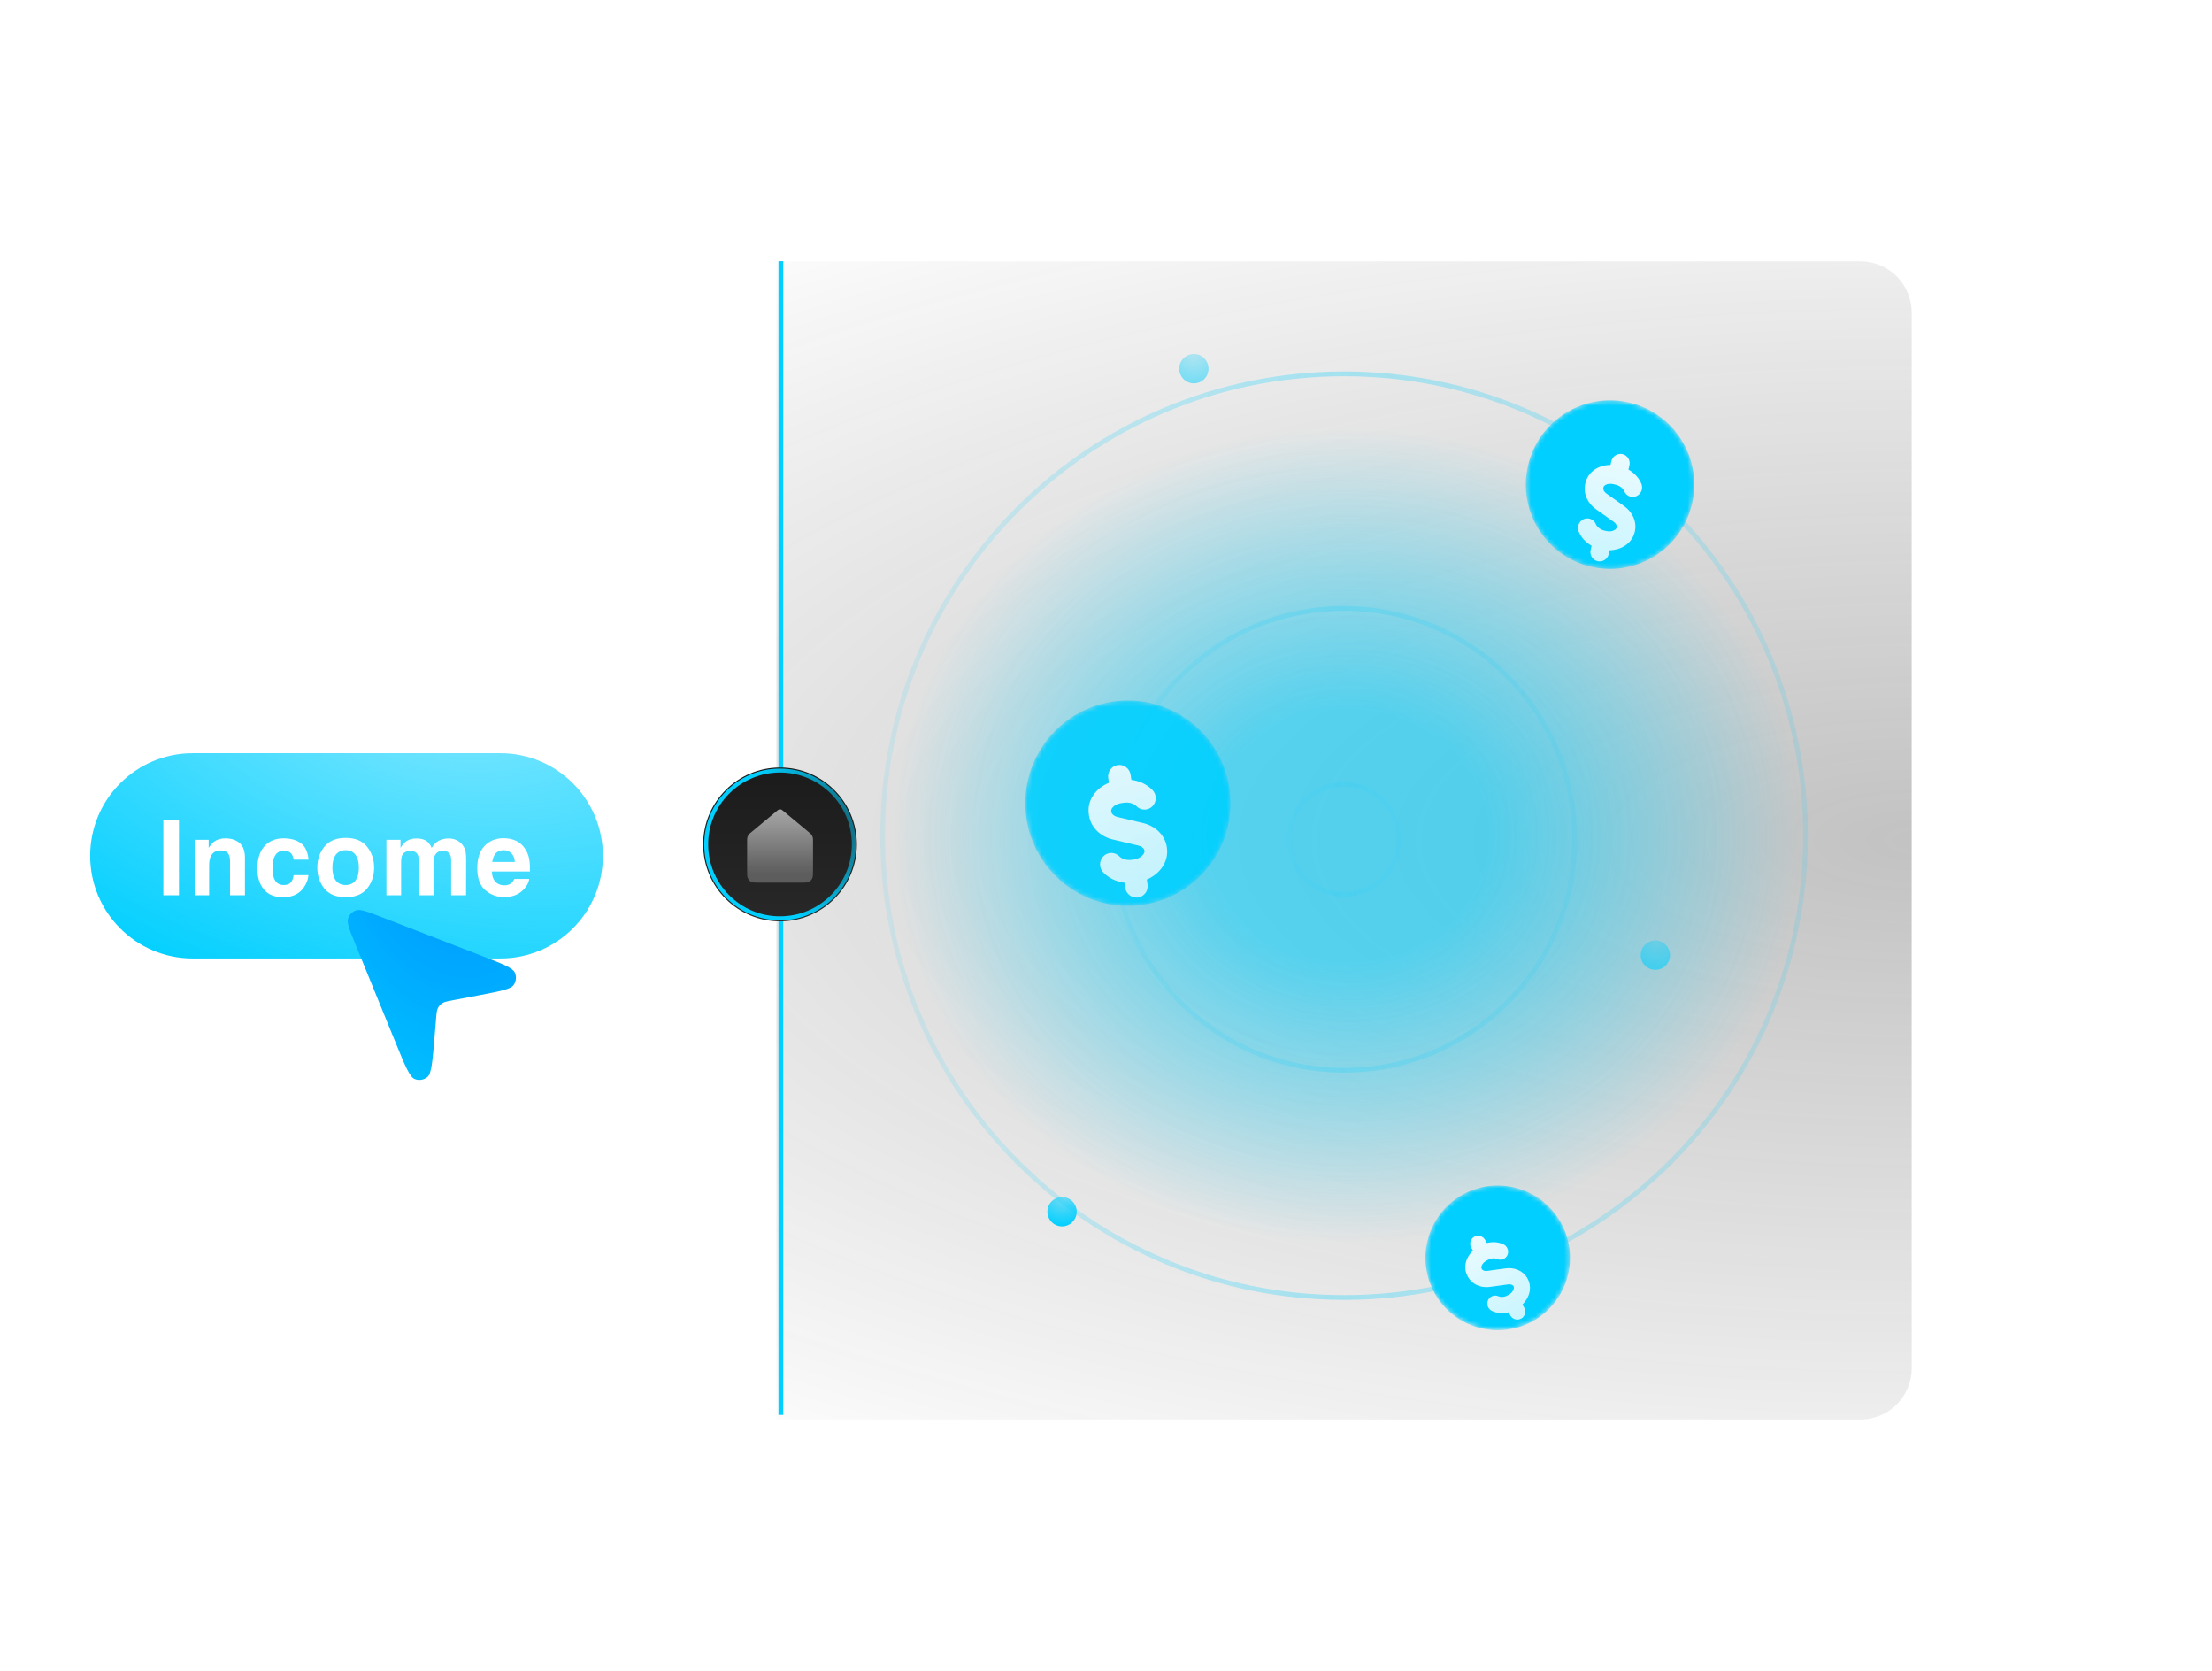 <svg width="466" height="352" viewBox="0 0 466 352" fill="none" xmlns="http://www.w3.org/2000/svg">
<g filter="url(#filter0_ddi_530_964)">
<path d="M105.411 151H40.603C28.672 151 19 160.677 19 172.614C19 184.551 28.672 194.228 40.603 194.228H105.411C117.341 194.228 127.013 184.551 127.013 172.614C127.013 160.677 117.341 151 105.411 151Z" fill="url(#paint0_radial_530_964)"/>
<g filter="url(#filter1_d_530_964)">
<path d="M34.418 164.166H37.705V180H34.418V164.166ZM46.502 170.558C45.464 170.558 44.752 170.998 44.365 171.879C44.164 172.344 44.064 172.939 44.064 173.662V180H41.013V168.312H43.967V170.021C44.361 169.419 44.734 168.986 45.084 168.721C45.715 168.248 46.513 168.012 47.48 168.012C48.69 168.012 49.678 168.33 50.445 168.968C51.218 169.598 51.605 170.647 51.605 172.115V180H48.468V172.878C48.468 172.262 48.386 171.789 48.221 171.46C47.92 170.858 47.347 170.558 46.502 170.558ZM65.011 172.491H61.874C61.817 172.054 61.67 171.66 61.434 171.31C61.09 170.837 60.556 170.601 59.833 170.601C58.802 170.601 58.096 171.113 57.717 172.137C57.516 172.681 57.416 173.404 57.416 174.307C57.416 175.166 57.516 175.857 57.717 176.38C58.082 177.354 58.77 177.841 59.779 177.841C60.495 177.841 61.004 177.647 61.305 177.261C61.605 176.874 61.788 176.373 61.853 175.757H64.979C64.907 176.688 64.57 177.569 63.969 178.399C63.009 179.739 61.588 180.408 59.704 180.408C57.821 180.408 56.435 179.85 55.547 178.732C54.659 177.615 54.215 176.165 54.215 174.382C54.215 172.369 54.706 170.805 55.687 169.688C56.668 168.57 58.021 168.012 59.747 168.012C61.215 168.012 62.415 168.341 63.346 169C64.284 169.659 64.839 170.823 65.011 172.491ZM77.332 169.773C78.32 171.012 78.814 172.477 78.814 174.167C78.814 175.886 78.32 177.357 77.332 178.582C76.343 179.799 74.843 180.408 72.831 180.408C70.818 180.408 69.318 179.799 68.33 178.582C67.341 177.357 66.847 175.886 66.847 174.167C66.847 172.477 67.341 171.012 68.33 169.773C69.318 168.535 70.818 167.915 72.831 167.915C74.843 167.915 76.343 168.535 77.332 169.773ZM72.82 170.504C71.925 170.504 71.234 170.823 70.747 171.46C70.267 172.09 70.027 172.993 70.027 174.167C70.027 175.341 70.267 176.247 70.747 176.885C71.234 177.522 71.925 177.841 72.82 177.841C73.715 177.841 74.403 177.522 74.882 176.885C75.362 176.247 75.602 175.341 75.602 174.167C75.602 172.993 75.362 172.09 74.882 171.46C74.403 170.823 73.715 170.504 72.82 170.504ZM88.03 171.514C87.773 170.948 87.268 170.665 86.516 170.665C85.642 170.665 85.055 170.948 84.754 171.514C84.589 171.836 84.507 172.316 84.507 172.953V180H81.403V168.312H84.378V170.021C84.758 169.412 85.116 168.979 85.452 168.721C86.047 168.262 86.817 168.033 87.762 168.033C88.657 168.033 89.38 168.23 89.932 168.624C90.376 168.989 90.712 169.458 90.942 170.031C91.343 169.344 91.84 168.839 92.435 168.517C93.065 168.194 93.767 168.033 94.54 168.033C95.056 168.033 95.564 168.133 96.066 168.334C96.567 168.535 97.022 168.885 97.43 169.387C97.759 169.795 97.981 170.296 98.096 170.891C98.168 171.285 98.203 171.861 98.203 172.62L98.182 180H95.045V172.545C95.045 172.101 94.974 171.736 94.83 171.449C94.558 170.905 94.057 170.633 93.326 170.633C92.481 170.633 91.898 170.984 91.575 171.686C91.411 172.058 91.328 172.506 91.328 173.028V180H88.245V173.028C88.245 172.334 88.174 171.829 88.03 171.514ZM111.491 176.562C111.412 177.257 111.051 177.963 110.406 178.679C109.403 179.817 108 180.387 106.195 180.387C104.705 180.387 103.391 179.907 102.253 178.947C101.114 177.988 100.545 176.426 100.545 174.264C100.545 172.237 101.057 170.683 102.081 169.602C103.112 168.52 104.448 167.979 106.088 167.979C107.062 167.979 107.939 168.162 108.719 168.527C109.5 168.893 110.145 169.469 110.653 170.257C111.111 170.951 111.409 171.757 111.545 172.674C111.623 173.211 111.656 173.984 111.641 174.994H103.628C103.671 176.169 104.039 176.992 104.734 177.465C105.157 177.758 105.665 177.905 106.26 177.905C106.89 177.905 107.402 177.726 107.796 177.368C108.01 177.175 108.2 176.906 108.365 176.562H111.491ZM108.462 172.975C108.412 172.165 108.164 171.553 107.72 171.138C107.284 170.715 106.739 170.504 106.088 170.504C105.379 170.504 104.827 170.726 104.433 171.17C104.047 171.614 103.803 172.215 103.703 172.975H108.462Z" fill="white"/>
</g>
</g>
<g filter="url(#filter2_i_530_964)">
<path opacity="0.3" d="M391.934 54.035C394.798 54.035 397.546 55.174 399.571 57.2C401.597 59.227 402.735 61.976 402.735 64.842V287.158C402.735 290.024 401.597 292.773 399.571 294.8C397.546 296.826 394.798 297.965 391.934 297.965H163.563V54.035H391.934Z" fill="url(#paint1_radial_530_964)"/>
</g>
<g opacity="0.6" filter="url(#filter3_f_530_964)">
<path d="M165.106 176C165.106 239.096 218.301 290.246 283.921 290.246C349.54 290.246 402.735 239.096 402.735 176C402.735 112.904 349.54 61.754 283.921 61.754C218.301 61.754 165.106 112.904 165.106 176Z" fill="url(#paint2_radial_530_964)"/>
</g>
<path opacity="0.3" d="M283.149 273.263C336.838 273.263 380.361 229.717 380.361 176C380.361 122.283 336.838 78.737 283.149 78.737C229.46 78.737 185.937 122.283 185.937 176C185.937 229.717 229.46 273.263 283.149 273.263Z" stroke="url(#paint3_linear_530_964)"/>
<path opacity="0.2" d="M283.149 225.403C309.993 225.403 331.755 203.63 331.755 176.772C331.755 149.913 309.993 128.14 283.149 128.14C256.305 128.14 234.543 149.913 234.543 176.772C234.543 203.63 256.305 225.403 283.149 225.403Z" stroke="url(#paint4_linear_530_964)"/>
<path opacity="0.1" d="M283.149 188.351C289.541 188.351 294.722 183.167 294.722 176.772C294.722 170.377 289.541 165.193 283.149 165.193C276.758 165.193 271.576 170.377 271.576 176.772C271.576 183.167 276.758 188.351 283.149 188.351Z" stroke="url(#paint5_linear_530_964)"/>
<g filter="url(#filter4_ii_530_964)">
<mask id="mask0_530_964" style="mask-type:luminance" maskUnits="userSpaceOnUse" x="321" y="82" width="36" height="36">
<path d="M356.464 104.103C358.693 94.555 352.764 85.006 343.221 82.776C333.677 80.545 324.133 86.477 321.904 96.026C319.675 105.574 325.604 115.123 335.147 117.353C344.69 119.584 354.234 113.652 356.464 104.103Z" fill="white"/>
</mask>
<g mask="url(#mask0_530_964)">
<path d="M356.464 104.103C358.693 94.555 352.764 85.006 343.221 82.776C333.677 80.545 324.133 86.477 321.904 96.026C319.675 105.574 325.604 115.123 335.147 117.353C344.69 119.584 354.234 113.652 356.464 104.103Z" fill="url(#paint6_radial_530_964)"/>
<g filter="url(#filter5_d_530_964)">
<path fill-rule="evenodd" clip-rule="evenodd" d="M341.817 88.789C342.325 88.913 342.763 89.234 343.035 89.681C343.307 90.129 343.391 90.665 343.268 91.174L343.064 92.046C344.289 92.732 345.27 93.771 345.789 95.04C345.987 95.527 345.987 96.073 345.789 96.56C345.591 97.047 345.211 97.438 344.729 97.649C344.492 97.751 344.237 97.804 343.979 97.806C343.722 97.807 343.466 97.758 343.228 97.659C342.99 97.561 342.773 97.415 342.592 97.232C342.411 97.049 342.268 96.831 342.172 96.591C341.964 96.082 341.34 95.454 340.316 95.214L339.853 95.106C339.233 94.961 338.686 95.052 338.317 95.231C337.953 95.409 337.836 95.627 337.804 95.764L337.774 95.894C337.723 96.107 337.776 96.632 338.475 97.127L342.149 99.73C343.817 100.914 344.909 102.954 344.402 105.126C343.8 107.701 341.441 108.978 339.098 109.032L338.908 109.846C338.794 110.356 338.481 110.801 338.039 111.081C337.597 111.361 337.061 111.454 336.551 111.34C336.042 111.216 335.604 110.895 335.332 110.448C335.06 110.001 334.977 109.463 335.1 108.955L335.304 108.082C334.079 107.397 333.097 106.358 332.579 105.089C332.381 104.602 332.381 104.056 332.579 103.569C332.777 103.081 333.157 102.691 333.639 102.48C333.876 102.378 334.131 102.325 334.388 102.323C334.646 102.321 334.902 102.371 335.14 102.47C335.378 102.568 335.594 102.714 335.776 102.897C335.957 103.08 336.1 103.298 336.196 103.537C336.404 104.047 337.027 104.675 338.052 104.914L338.356 104.985C339.02 105.14 339.609 105.046 340.012 104.848C340.41 104.654 340.553 104.41 340.593 104.235C340.644 104.024 340.592 103.497 339.893 103.002L336.219 100.399C334.551 99.216 333.458 97.175 333.966 95.004L333.997 94.875C334.594 92.312 336.966 91.077 339.277 91.063L339.459 90.283C339.574 89.772 339.887 89.328 340.329 89.048C340.771 88.768 341.306 88.675 341.817 88.789Z" fill="url(#paint7_linear_530_964)"/>
</g>
</g>
</g>
<g filter="url(#filter6_ii_530_964)">
<mask id="mask1_530_964" style="mask-type:luminance" maskUnits="userSpaceOnUse" x="300" y="247" width="31" height="32">
<path d="M328.712 255.581C324.507 248.293 315.194 245.796 307.91 250.004C300.626 254.211 298.131 263.53 302.336 270.817C306.541 278.105 315.855 280.601 323.138 276.394C330.422 272.187 332.917 262.868 328.712 255.581Z" fill="white"/>
</mask>
<g mask="url(#mask1_530_964)">
<path d="M328.712 255.581C324.507 248.293 315.194 245.796 307.91 250.004C300.626 254.211 298.131 263.53 302.336 270.817C306.541 278.105 315.855 280.601 323.138 276.394C330.422 272.187 332.917 262.868 328.712 255.581Z" fill="url(#paint8_radial_530_964)"/>
<g filter="url(#filter7_d_530_964)">
<path fill-rule="evenodd" clip-rule="evenodd" d="M310.558 254.593C311.361 254.13 312.394 254.417 312.865 255.235L313.249 255.901C314.419 255.61 315.644 255.684 316.712 256.175C317.564 256.566 317.952 257.576 317.579 258.431C317.49 258.634 317.362 258.817 317.201 258.969C317.041 259.122 316.852 259.241 316.645 259.319C316.438 259.397 316.217 259.433 315.996 259.424C315.775 259.416 315.558 259.363 315.357 259.269C314.928 259.073 314.17 259.047 313.388 259.498L313.035 259.702C312.637 259.919 312.324 260.264 312.147 260.682C312.024 261.006 312.077 261.211 312.138 261.316L312.195 261.415C312.288 261.577 312.629 261.877 313.357 261.777L317.184 261.249C318.923 261.009 320.802 261.647 321.759 263.303C322.895 265.27 322.165 267.455 320.73 268.864L321.088 269.485C321.201 269.676 321.275 269.888 321.307 270.109C321.338 270.329 321.325 270.553 321.27 270.768C321.214 270.984 321.117 271.186 320.983 271.364C320.85 271.541 320.682 271.691 320.491 271.804C320.297 271.914 320.084 271.984 319.863 272.011C319.642 272.038 319.418 272.022 319.204 271.962C318.989 271.903 318.789 271.802 318.614 271.665C318.438 271.527 318.292 271.357 318.182 271.163L317.798 270.498C316.629 270.788 315.405 270.714 314.337 270.223C313.927 270.035 313.606 269.693 313.444 269.272C313.282 268.85 313.291 268.382 313.47 267.967C313.558 267.765 313.687 267.582 313.847 267.429C314.007 267.277 314.196 267.158 314.403 267.08C314.61 267.001 314.831 266.965 315.052 266.973C315.273 266.982 315.49 267.034 315.69 267.128C316.121 267.325 316.878 267.351 317.659 266.901L317.892 266.766C318.321 266.531 318.658 266.159 318.849 265.709C318.985 265.352 318.931 265.116 318.854 264.982C318.759 264.819 318.418 264.521 317.692 264.622L313.863 265.148C312.126 265.388 310.245 264.752 309.288 263.095L309.231 262.996C308.103 261.04 308.864 258.874 310.304 257.508L309.959 256.913C309.731 256.526 309.666 256.064 309.779 255.629C309.891 255.194 310.171 254.821 310.558 254.593Z" fill="url(#paint9_linear_530_964)"/>
</g>
</g>
</g>
<line x1="164.5" y1="55" x2="164.5" y2="298" stroke="#00CFFF"/>
<path d="M163.563 49.403V297.965" stroke="url(#paint10_linear_530_964)"/>
<g filter="url(#filter8_di_530_964)">
<path d="M164.325 157.474H164.324C155.381 157.474 148.132 164.726 148.132 173.673V173.675C148.132 182.622 155.381 189.875 164.324 189.875H164.325C173.267 189.875 180.516 182.622 180.516 173.675V173.673C180.516 164.726 173.267 157.474 164.325 157.474Z" fill="url(#paint11_linear_530_964)"/>
<path d="M179.874 173.675C179.874 165.083 172.913 158.117 164.325 158.117C155.738 158.117 148.776 165.083 148.776 173.675C148.776 182.267 155.738 189.232 164.325 189.232C172.913 189.232 179.874 182.267 179.874 173.675Z" stroke="url(#paint12_radial_530_964)" stroke-width="0.833"/>
</g>
<g opacity="0.7" filter="url(#filter9_di_530_964)">
<path d="M157.391 172.032C157.391 171.558 157.391 171.322 157.448 171.104C157.499 170.911 157.582 170.729 157.693 170.569C157.82 170.387 157.994 170.241 158.344 169.95L163.577 165.602C163.848 165.378 163.983 165.266 164.132 165.222C164.264 165.184 164.405 165.184 164.537 165.222C164.686 165.266 164.821 165.378 165.092 165.602L170.325 169.95C170.675 170.241 170.849 170.387 170.976 170.569C171.087 170.729 171.17 170.911 171.221 171.104C171.278 171.322 171.278 171.558 171.278 172.032V177.995C171.278 178.918 171.278 179.38 171.11 179.732C170.966 180.037 170.73 180.289 170.436 180.452C170.105 180.632 169.673 180.632 168.809 180.632H159.86C158.996 180.632 158.563 180.632 158.233 180.452C157.938 180.289 157.703 180.037 157.559 179.732C157.391 179.38 157.391 178.918 157.391 177.995V172.032Z" fill="url(#paint13_linear_530_964)"/>
</g>
<g opacity="0.9" filter="url(#filter10_ii_530_964)">
<mask id="mask2_530_964" style="mask-type:luminance" maskUnits="userSpaceOnUse" x="215" y="145" width="45" height="44">
<path d="M258.978 163.41C257.15 151.605 246.103 143.517 234.304 145.346C222.505 147.175 214.422 158.228 216.25 170.033C218.078 181.839 229.125 189.926 240.924 188.097C252.723 186.268 260.806 175.215 258.978 163.41Z" fill="white"/>
</mask>
<g mask="url(#mask2_530_964)">
<path d="M258.978 163.41C257.15 151.605 246.103 143.517 234.304 145.346C222.505 147.175 214.422 158.228 216.25 170.033C218.078 181.839 229.125 189.926 240.924 188.097C252.723 186.268 260.806 175.215 258.978 163.41Z" fill="url(#paint14_radial_530_964)"/>
<g filter="url(#filter11_d_530_964)">
<path fill-rule="evenodd" clip-rule="evenodd" d="M235.457 152.78C236.756 152.579 237.976 153.49 238.182 154.815L238.348 155.894C240.046 156.109 241.627 156.837 242.789 158.034C243.236 158.494 243.485 159.11 243.483 159.751C243.481 160.392 243.229 161.007 242.78 161.464C241.846 162.405 240.337 162.391 239.41 161.435C238.942 160.953 237.952 160.53 236.686 160.726L236.114 160.814C235.347 160.933 234.77 161.284 234.437 161.656C234.105 162.023 234.071 162.321 234.097 162.491L234.122 162.652C234.163 162.914 234.461 163.485 235.475 163.726L240.812 164.994C243.237 165.569 245.398 167.377 245.815 170.062C246.307 173.249 244.221 175.765 241.599 176.894L241.755 177.899C241.96 179.223 241.073 180.462 239.772 180.662C238.473 180.865 237.253 179.954 237.047 178.629L236.881 177.55C235.183 177.335 233.602 176.607 232.44 175.41C231.993 174.95 231.744 174.334 231.746 173.693C231.748 173.052 232 172.437 232.449 171.98C232.67 171.757 232.934 171.58 233.224 171.46C233.515 171.341 233.826 171.281 234.14 171.283C234.454 171.286 234.764 171.351 235.053 171.476C235.341 171.6 235.602 171.781 235.819 172.007C236.287 172.489 237.277 172.914 238.543 172.718L238.919 172.659C239.74 172.532 240.363 172.156 240.728 171.75C241.09 171.348 241.14 171.007 241.107 170.792C241.066 170.53 240.768 169.959 239.754 169.718L234.417 168.45C231.992 167.874 229.831 166.067 229.414 163.382L229.389 163.221C228.9 160.053 231.016 157.577 233.623 156.509L233.474 155.545C233.269 154.221 234.156 152.981 235.457 152.78Z" fill="url(#paint15_linear_530_964)"/>
</g>
</g>
</g>
<g opacity="0.6" filter="url(#filter12_ii_530_964)">
<path d="M348.728 202.246C350.433 202.246 351.815 200.863 351.815 199.158C351.815 197.453 350.433 196.07 348.728 196.07C347.024 196.07 345.642 197.453 345.642 199.158C345.642 200.863 347.024 202.246 348.728 202.246Z" fill="url(#paint16_radial_530_964)"/>
</g>
<g filter="url(#filter13_ii_530_964)">
<path d="M223.742 256.281C225.446 256.281 226.828 254.898 226.828 253.193C226.828 251.488 225.446 250.105 223.742 250.105C222.037 250.105 220.656 251.488 220.656 253.193C220.656 254.898 222.037 256.281 223.742 256.281Z" fill="url(#paint17_radial_530_964)"/>
</g>
<g opacity="0.5" filter="url(#filter14_ii_530_964)">
<path d="M251.517 78.737C253.221 78.737 254.603 77.355 254.603 75.649C254.603 73.944 253.221 72.561 251.517 72.561C249.812 72.561 248.43 73.944 248.43 75.649C248.43 77.355 249.812 78.737 251.517 78.737Z" fill="url(#paint18_radial_530_964)"/>
</g>
<g filter="url(#filter15_dii_530_964)">
<path d="M86.363 215.23L77.807 194.292C76.628 191.406 76.037 189.963 76.333 189.04C76.591 188.237 77.211 187.605 78.007 187.332C78.924 187.019 80.377 187.581 83.284 188.706L104.779 197.023C108.928 198.627 111.002 199.43 111.451 200.419C111.642 200.84 111.72 201.302 111.679 201.762C111.637 202.221 111.477 202.662 111.214 203.041C110.593 203.935 108.41 204.35 104.041 205.182L98.317 206.272C97.176 206.49 96.607 206.598 96.167 206.885C95.779 207.139 95.464 207.491 95.252 207.904C95.013 208.372 94.965 208.949 94.87 210.106L94.549 213.97C94.12 219.143 93.905 221.731 93.033 222.446C92.665 222.748 92.222 222.946 91.75 223.018C91.279 223.091 90.797 223.035 90.355 222.858C89.308 222.438 88.327 220.036 86.363 215.23Z" fill="url(#paint19_radial_530_964)"/>
</g>
<defs>
<filter id="filter0_ddi_530_964" x="13.74" y="149.686" width="118.533" height="55.062" filterUnits="userSpaceOnUse" color-interpolation-filters="sRGB">
<feFlood flood-opacity="0" result="BackgroundImageFix"/>
<feColorMatrix in="SourceAlpha" type="matrix" values="0 0 0 0 0 0 0 0 0 0 0 0 0 0 0 0 0 0 127 0" result="hardAlpha"/>
<feOffset dy="3.685"/>
<feComposite in2="hardAlpha" operator="out"/>
<feColorMatrix type="matrix" values="0 0 0 0 0 0 0 0 0 0.549 0 0 0 0 1 0 0 0 1 0"/>
<feBlend mode="normal" in2="BackgroundImageFix" result="effect1_dropShadow_530_964"/>
<feColorMatrix in="SourceAlpha" type="matrix" values="0 0 0 0 0 0 0 0 0 0 0 0 0 0 0 0 0 0 127 0" result="hardAlpha"/>
<feOffset dy="5.26"/>
<feGaussianBlur stdDeviation="2.63"/>
<feComposite in2="hardAlpha" operator="out"/>
<feColorMatrix type="matrix" values="0 0 0 0 0 0 0 0 0 0.812 0 0 0 0 1 0 0 0 0.07 0"/>
<feBlend mode="normal" in2="effect1_dropShadow_530_964" result="effect2_dropShadow_530_964"/>
<feBlend mode="normal" in="SourceGraphic" in2="effect2_dropShadow_530_964" result="shape"/>
<feColorMatrix in="SourceAlpha" type="matrix" values="0 0 0 0 0 0 0 0 0 0 0 0 0 0 0 0 0 0 127 0" result="hardAlpha"/>
<feOffset dy="-1.315"/>
<feGaussianBlur stdDeviation="0.657"/>
<feComposite in2="hardAlpha" operator="arithmetic" k2="-1" k3="1"/>
<feColorMatrix type="matrix" values="0 0 0 0 1 0 0 0 0 1 0 0 0 0 1 0 0 0 0.29 0"/>
<feBlend mode="normal" in2="shape" result="effect3_innerShadow_530_964"/>
</filter>
<filter id="filter1_d_530_964" x="33.496" y="164.165" width="79.089" height="18.086" filterUnits="userSpaceOnUse" color-interpolation-filters="sRGB">
<feFlood flood-opacity="0" result="BackgroundImageFix"/>
<feColorMatrix in="SourceAlpha" type="matrix" values="0 0 0 0 0 0 0 0 0 0 0 0 0 0 0 0 0 0 127 0" result="hardAlpha"/>
<feOffset dy="0.921"/>
<feGaussianBlur stdDeviation="0.461"/>
<feComposite in2="hardAlpha" operator="out"/>
<feColorMatrix type="matrix" values="0 0 0 0 0 0 0 0 0 0 0 0 0 0 0 0 0 0 0.25 0"/>
<feBlend mode="normal" in2="BackgroundImageFix" result="effect1_dropShadow_530_964"/>
<feBlend mode="normal" in="SourceGraphic" in2="effect1_dropShadow_530_964" result="shape"/>
</filter>
<filter id="filter2_i_530_964" x="163.563" y="54.035" width="239.172" height="244.93" filterUnits="userSpaceOnUse" color-interpolation-filters="sRGB">
<feFlood flood-opacity="0" result="BackgroundImageFix"/>
<feBlend mode="normal" in="SourceGraphic" in2="BackgroundImageFix" result="shape"/>
<feColorMatrix in="SourceAlpha" type="matrix" values="0 0 0 0 0 0 0 0 0 0 0 0 0 0 0 0 0 0 127 0" result="hardAlpha"/>
<feOffset dy="1"/>
<feGaussianBlur stdDeviation="0.5"/>
<feComposite in2="hardAlpha" operator="arithmetic" k2="-1" k3="1"/>
<feColorMatrix type="matrix" values="0 0 0 0 1 0 0 0 0 1 0 0 0 0 1 0 0 0 0.09 0"/>
<feBlend mode="normal" in2="shape" result="effect1_innerShadow_530_964"/>
</filter>
<filter id="filter3_f_530_964" x="125.106" y="21.754" width="317.629" height="308.491" filterUnits="userSpaceOnUse" color-interpolation-filters="sRGB">
<feFlood flood-opacity="0" result="BackgroundImageFix"/>
<feBlend mode="normal" in="SourceGraphic" in2="BackgroundImageFix" result="shape"/>
<feGaussianBlur stdDeviation="20" result="effect1_foregroundBlur_530_964"/>
</filter>
<filter id="filter4_ii_530_964" x="321.435" y="82.306" width="35.498" height="36.517" filterUnits="userSpaceOnUse" color-interpolation-filters="sRGB">
<feFlood flood-opacity="0" result="BackgroundImageFix"/>
<feBlend mode="normal" in="SourceGraphic" in2="BackgroundImageFix" result="shape"/>
<feColorMatrix in="SourceAlpha" type="matrix" values="0 0 0 0 0 0 0 0 0 0 0 0 0 0 0 0 0 0 127 0" result="hardAlpha"/>
<feOffset dy="1"/>
<feGaussianBlur stdDeviation="8"/>
<feComposite in2="hardAlpha" operator="arithmetic" k2="-1" k3="1"/>
<feColorMatrix type="matrix" values="0 0 0 0 1 0 0 0 0 1 0 0 0 0 1 0 0 0 0.12 0"/>
<feBlend mode="normal" in2="shape" result="effect1_innerShadow_530_964"/>
<feColorMatrix in="SourceAlpha" type="matrix" values="0 0 0 0 0 0 0 0 0 0 0 0 0 0 0 0 0 0 127 0" result="hardAlpha"/>
<feOffset dy="1"/>
<feGaussianBlur stdDeviation="0.5"/>
<feComposite in2="hardAlpha" operator="arithmetic" k2="-1" k3="1"/>
<feColorMatrix type="matrix" values="0 0 0 0 1 0 0 0 0 1 0 0 0 0 1 0 0 0 0.09 0"/>
<feBlend mode="normal" in2="effect1_innerShadow_530_964" result="effect2_innerShadow_530_964"/>
</filter>
<filter id="filter5_d_530_964" x="322.724" y="83.888" width="32.919" height="42.059" filterUnits="userSpaceOnUse" color-interpolation-filters="sRGB">
<feFlood flood-opacity="0" result="BackgroundImageFix"/>
<feColorMatrix in="SourceAlpha" type="matrix" values="0 0 0 0 0 0 0 0 0 0 0 0 0 0 0 0 0 0 127 0" result="hardAlpha"/>
<feOffset dy="4.853"/>
<feGaussianBlur stdDeviation="4.853"/>
<feComposite in2="hardAlpha" operator="out"/>
<feColorMatrix type="matrix" values="0 0 0 0 0 0 0 0 0 0 0 0 0 0 0 0 0 0 0.25 0"/>
<feBlend mode="normal" in2="BackgroundImageFix" result="effect1_dropShadow_530_964"/>
<feBlend mode="normal" in="SourceGraphic" in2="effect1_dropShadow_530_964" result="shape"/>
</filter>
<filter id="filter6_ii_530_964" x="300.293" y="247.96" width="30.462" height="31.336" filterUnits="userSpaceOnUse" color-interpolation-filters="sRGB">
<feFlood flood-opacity="0" result="BackgroundImageFix"/>
<feBlend mode="normal" in="SourceGraphic" in2="BackgroundImageFix" result="shape"/>
<feColorMatrix in="SourceAlpha" type="matrix" values="0 0 0 0 0 0 0 0 0 0 0 0 0 0 0 0 0 0 127 0" result="hardAlpha"/>
<feOffset dy="0.858"/>
<feGaussianBlur stdDeviation="6.865"/>
<feComposite in2="hardAlpha" operator="arithmetic" k2="-1" k3="1"/>
<feColorMatrix type="matrix" values="0 0 0 0 1 0 0 0 0 1 0 0 0 0 1 0 0 0 0.12 0"/>
<feBlend mode="normal" in2="shape" result="effect1_innerShadow_530_964"/>
<feColorMatrix in="SourceAlpha" type="matrix" values="0 0 0 0 0 0 0 0 0 0 0 0 0 0 0 0 0 0 127 0" result="hardAlpha"/>
<feOffset dy="0.858"/>
<feGaussianBlur stdDeviation="0.429"/>
<feComposite in2="hardAlpha" operator="arithmetic" k2="-1" k3="1"/>
<feColorMatrix type="matrix" values="0 0 0 0 1 0 0 0 0 1 0 0 0 0 1 0 0 0 0.09 0"/>
<feBlend mode="normal" in2="effect1_innerShadow_530_964" result="effect2_innerShadow_530_964"/>
</filter>
<filter id="filter7_d_530_964" x="300.358" y="250.207" width="30.288" height="34.312" filterUnits="userSpaceOnUse" color-interpolation-filters="sRGB">
<feFlood flood-opacity="0" result="BackgroundImageFix"/>
<feColorMatrix in="SourceAlpha" type="matrix" values="0 0 0 0 0 0 0 0 0 0 0 0 0 0 0 0 0 0 127 0" result="hardAlpha"/>
<feOffset dy="4.165"/>
<feGaussianBlur stdDeviation="4.165"/>
<feComposite in2="hardAlpha" operator="out"/>
<feColorMatrix type="matrix" values="0 0 0 0 0 0 0 0 0 0 0 0 0 0 0 0 0 0 0.25 0"/>
<feBlend mode="normal" in2="BackgroundImageFix" result="effect1_dropShadow_530_964"/>
<feBlend mode="normal" in="SourceGraphic" in2="effect1_dropShadow_530_964" result="shape"/>
</filter>
<filter id="filter8_di_530_964" x="141.466" y="154.141" width="45.716" height="45.733" filterUnits="userSpaceOnUse" color-interpolation-filters="sRGB">
<feFlood flood-opacity="0" result="BackgroundImageFix"/>
<feColorMatrix in="SourceAlpha" type="matrix" values="0 0 0 0 0 0 0 0 0 0 0 0 0 0 0 0 0 0 127 0" result="hardAlpha"/>
<feOffset dy="3.333"/>
<feGaussianBlur stdDeviation="3.333"/>
<feComposite in2="hardAlpha" operator="out"/>
<feColorMatrix type="matrix" values="0 0 0 0 0 0 0 0 0 0 0 0 0 0 0 0 0 0 0.25 0"/>
<feBlend mode="normal" in2="BackgroundImageFix" result="effect1_dropShadow_530_964"/>
<feBlend mode="normal" in="SourceGraphic" in2="effect1_dropShadow_530_964" result="shape"/>
<feColorMatrix in="SourceAlpha" type="matrix" values="0 0 0 0 0 0 0 0 0 0 0 0 0 0 0 0 0 0 127 0" result="hardAlpha"/>
<feOffset dy="0.833"/>
<feGaussianBlur stdDeviation="0.833"/>
<feComposite in2="hardAlpha" operator="arithmetic" k2="-1" k3="1"/>
<feColorMatrix type="matrix" values="0 0 0 0 0 0 0 0 0 0 0 0 0 0 0 0 0 0 0.25 0"/>
<feBlend mode="normal" in2="shape" result="effect2_innerShadow_530_964"/>
</filter>
<filter id="filter9_di_530_964" x="148.979" y="160.987" width="30.711" height="32.262" filterUnits="userSpaceOnUse" color-interpolation-filters="sRGB">
<feFlood flood-opacity="0" result="BackgroundImageFix"/>
<feColorMatrix in="SourceAlpha" type="matrix" values="0 0 0 0 0 0 0 0 0 0 0 0 0 0 0 0 0 0 127 0" result="hardAlpha"/>
<feOffset dy="4.206"/>
<feGaussianBlur stdDeviation="4.206"/>
<feComposite in2="hardAlpha" operator="out"/>
<feColorMatrix type="matrix" values="0 0 0 0 0 0 0 0 0 0 0 0 0 0 0 0 0 0 0.25 0"/>
<feBlend mode="normal" in2="BackgroundImageFix" result="effect1_dropShadow_530_964"/>
<feBlend mode="normal" in="SourceGraphic" in2="effect1_dropShadow_530_964" result="shape"/>
<feColorMatrix in="SourceAlpha" type="matrix" values="0 0 0 0 0 0 0 0 0 0 0 0 0 0 0 0 0 0 127 0" result="hardAlpha"/>
<feOffset dy="1.052"/>
<feGaussianBlur stdDeviation="1.052"/>
<feComposite in2="hardAlpha" operator="arithmetic" k2="-1" k3="1"/>
<feColorMatrix type="matrix" values="0 0 0 0 0 0 0 0 0 0 0 0 0 0 0 0 0 0 0.25 0"/>
<feBlend mode="normal" in2="shape" result="effect2_innerShadow_530_964"/>
</filter>
<filter id="filter10_ii_530_964" x="215.992" y="145.088" width="43.244" height="44.485" filterUnits="userSpaceOnUse" color-interpolation-filters="sRGB">
<feFlood flood-opacity="0" result="BackgroundImageFix"/>
<feBlend mode="normal" in="SourceGraphic" in2="BackgroundImageFix" result="shape"/>
<feColorMatrix in="SourceAlpha" type="matrix" values="0 0 0 0 0 0 0 0 0 0 0 0 0 0 0 0 0 0 127 0" result="hardAlpha"/>
<feOffset dy="1.218"/>
<feGaussianBlur stdDeviation="9.747"/>
<feComposite in2="hardAlpha" operator="arithmetic" k2="-1" k3="1"/>
<feColorMatrix type="matrix" values="0 0 0 0 1 0 0 0 0 1 0 0 0 0 1 0 0 0 0.12 0"/>
<feBlend mode="normal" in2="shape" result="effect1_innerShadow_530_964"/>
<feColorMatrix in="SourceAlpha" type="matrix" values="0 0 0 0 0 0 0 0 0 0 0 0 0 0 0 0 0 0 127 0" result="hardAlpha"/>
<feOffset dy="1.218"/>
<feGaussianBlur stdDeviation="0.609"/>
<feComposite in2="hardAlpha" operator="arithmetic" k2="-1" k3="1"/>
<feColorMatrix type="matrix" values="0 0 0 0 1 0 0 0 0 1 0 0 0 0 1 0 0 0 0.09 0"/>
<feBlend mode="normal" in2="effect1_innerShadow_530_964" result="effect2_innerShadow_530_964"/>
</filter>
<filter id="filter11_d_530_964" x="217.493" y="146.839" width="40.221" height="51.59" filterUnits="userSpaceOnUse" color-interpolation-filters="sRGB">
<feFlood flood-opacity="0" result="BackgroundImageFix"/>
<feColorMatrix in="SourceAlpha" type="matrix" values="0 0 0 0 0 0 0 0 0 0 0 0 0 0 0 0 0 0 127 0" result="hardAlpha"/>
<feOffset dy="5.913"/>
<feGaussianBlur stdDeviation="5.913"/>
<feComposite in2="hardAlpha" operator="out"/>
<feColorMatrix type="matrix" values="0 0 0 0 0 0 0 0 0 0 0 0 0 0 0 0 0 0 0.25 0"/>
<feBlend mode="normal" in2="BackgroundImageFix" result="effect1_dropShadow_530_964"/>
<feBlend mode="normal" in="SourceGraphic" in2="effect1_dropShadow_530_964" result="shape"/>
</filter>
<filter id="filter12_ii_530_964" x="345.642" y="196.07" width="6.172" height="7.175" filterUnits="userSpaceOnUse" color-interpolation-filters="sRGB">
<feFlood flood-opacity="0" result="BackgroundImageFix"/>
<feBlend mode="normal" in="SourceGraphic" in2="BackgroundImageFix" result="shape"/>
<feColorMatrix in="SourceAlpha" type="matrix" values="0 0 0 0 0 0 0 0 0 0 0 0 0 0 0 0 0 0 127 0" result="hardAlpha"/>
<feOffset dy="1"/>
<feGaussianBlur stdDeviation="8"/>
<feComposite in2="hardAlpha" operator="arithmetic" k2="-1" k3="1"/>
<feColorMatrix type="matrix" values="0 0 0 0 1 0 0 0 0 1 0 0 0 0 1 0 0 0 0.12 0"/>
<feBlend mode="normal" in2="shape" result="effect1_innerShadow_530_964"/>
<feColorMatrix in="SourceAlpha" type="matrix" values="0 0 0 0 0 0 0 0 0 0 0 0 0 0 0 0 0 0 127 0" result="hardAlpha"/>
<feOffset dy="1"/>
<feGaussianBlur stdDeviation="0.5"/>
<feComposite in2="hardAlpha" operator="arithmetic" k2="-1" k3="1"/>
<feColorMatrix type="matrix" values="0 0 0 0 1 0 0 0 0 1 0 0 0 0 1 0 0 0 0.09 0"/>
<feBlend mode="normal" in2="effect1_innerShadow_530_964" result="effect2_innerShadow_530_964"/>
</filter>
<filter id="filter13_ii_530_964" x="220.656" y="250.105" width="6.172" height="7.175" filterUnits="userSpaceOnUse" color-interpolation-filters="sRGB">
<feFlood flood-opacity="0" result="BackgroundImageFix"/>
<feBlend mode="normal" in="SourceGraphic" in2="BackgroundImageFix" result="shape"/>
<feColorMatrix in="SourceAlpha" type="matrix" values="0 0 0 0 0 0 0 0 0 0 0 0 0 0 0 0 0 0 127 0" result="hardAlpha"/>
<feOffset dy="1"/>
<feGaussianBlur stdDeviation="8"/>
<feComposite in2="hardAlpha" operator="arithmetic" k2="-1" k3="1"/>
<feColorMatrix type="matrix" values="0 0 0 0 1 0 0 0 0 1 0 0 0 0 1 0 0 0 0.12 0"/>
<feBlend mode="normal" in2="shape" result="effect1_innerShadow_530_964"/>
<feColorMatrix in="SourceAlpha" type="matrix" values="0 0 0 0 0 0 0 0 0 0 0 0 0 0 0 0 0 0 127 0" result="hardAlpha"/>
<feOffset dy="1"/>
<feGaussianBlur stdDeviation="0.5"/>
<feComposite in2="hardAlpha" operator="arithmetic" k2="-1" k3="1"/>
<feColorMatrix type="matrix" values="0 0 0 0 1 0 0 0 0 1 0 0 0 0 1 0 0 0 0.09 0"/>
<feBlend mode="normal" in2="effect1_innerShadow_530_964" result="effect2_innerShadow_530_964"/>
</filter>
<filter id="filter14_ii_530_964" x="248.43" y="72.561" width="6.172" height="7.175" filterUnits="userSpaceOnUse" color-interpolation-filters="sRGB">
<feFlood flood-opacity="0" result="BackgroundImageFix"/>
<feBlend mode="normal" in="SourceGraphic" in2="BackgroundImageFix" result="shape"/>
<feColorMatrix in="SourceAlpha" type="matrix" values="0 0 0 0 0 0 0 0 0 0 0 0 0 0 0 0 0 0 127 0" result="hardAlpha"/>
<feOffset dy="1"/>
<feGaussianBlur stdDeviation="8"/>
<feComposite in2="hardAlpha" operator="arithmetic" k2="-1" k3="1"/>
<feColorMatrix type="matrix" values="0 0 0 0 1 0 0 0 0 1 0 0 0 0 1 0 0 0 0.12 0"/>
<feBlend mode="normal" in2="shape" result="effect1_innerShadow_530_964"/>
<feColorMatrix in="SourceAlpha" type="matrix" values="0 0 0 0 0 0 0 0 0 0 0 0 0 0 0 0 0 0 127 0" result="hardAlpha"/>
<feOffset dy="1"/>
<feGaussianBlur stdDeviation="0.5"/>
<feComposite in2="hardAlpha" operator="arithmetic" k2="-1" k3="1"/>
<feColorMatrix type="matrix" values="0 0 0 0 1 0 0 0 0 1 0 0 0 0 1 0 0 0 0.09 0"/>
<feBlend mode="normal" in2="effect1_innerShadow_530_964" result="effect2_innerShadow_530_964"/>
</filter>
<filter id="filter15_dii_530_964" x="71.721" y="186.112" width="44.504" height="46.009" filterUnits="userSpaceOnUse" color-interpolation-filters="sRGB">
<feFlood flood-opacity="0" result="BackgroundImageFix"/>
<feColorMatrix in="SourceAlpha" type="matrix" values="0 0 0 0 0 0 0 0 0 0 0 0 0 0 0 0 0 0 127 0" result="hardAlpha"/>
<feOffset dy="4.536"/>
<feGaussianBlur stdDeviation="2.268"/>
<feComposite in2="hardAlpha" operator="out"/>
<feColorMatrix type="matrix" values="0 0 0 0 0 0 0 0 0 0.812 0 0 0 0 1 0 0 0 0.07 0"/>
<feBlend mode="normal" in2="BackgroundImageFix" result="effect1_dropShadow_530_964"/>
<feBlend mode="normal" in="SourceGraphic" in2="effect1_dropShadow_530_964" result="shape"/>
<feColorMatrix in="SourceAlpha" type="matrix" values="0 0 0 0 0 0 0 0 0 0 0 0 0 0 0 0 0 0 127 0" result="hardAlpha"/>
<feOffset dx="-3" dy="1"/>
<feGaussianBlur stdDeviation="5"/>
<feComposite in2="hardAlpha" operator="arithmetic" k2="-1" k3="1"/>
<feColorMatrix type="matrix" values="0 0 0 0 0 0 0 0 0 0.812 0 0 0 0 1 0 0 0 1 0"/>
<feBlend mode="normal" in2="shape" result="effect2_innerShadow_530_964"/>
<feColorMatrix in="SourceAlpha" type="matrix" values="0 0 0 0 0 0 0 0 0 0 0 0 0 0 0 0 0 0 127 0" result="hardAlpha"/>
<feOffset dy="-1.134"/>
<feGaussianBlur stdDeviation="0.567"/>
<feComposite in2="hardAlpha" operator="arithmetic" k2="-1" k3="1"/>
<feColorMatrix type="matrix" values="0 0 0 0 1 0 0 0 0 1 0 0 0 0 1 0 0 0 0.29 0"/>
<feBlend mode="normal" in2="effect2_innerShadow_530_964" result="effect3_innerShadow_530_964"/>
</filter>
<radialGradient id="paint0_radial_530_964" cx="0" cy="0" r="1" gradientUnits="userSpaceOnUse" gradientTransform="translate(93.317 137.764) rotate(101.471) scale(74.274 139.936)">
<stop stop-color="#00CFFF" stop-opacity="0.5"/>
<stop offset="1" stop-color="#00CFFF"/>
</radialGradient>
<radialGradient id="paint1_radial_530_964" cx="0" cy="0" r="1" gradientUnits="userSpaceOnUse" gradientTransform="translate(402.735 176) rotate(180) scale(416.74 165.011)">
<stop stop-color="#353535"/>
<stop offset="1" stop-color="#1C1C1C" stop-opacity="0"/>
</radialGradient>
<radialGradient id="paint2_radial_530_964" cx="0" cy="0" r="1" gradientUnits="userSpaceOnUse" gradientTransform="translate(283.921 176) rotate(180) scale(118.815 106.595)">
<stop offset="0.096" stop-color="#00CFFF"/>
<stop offset="0.25" stop-color="#00CFFF"/>
<stop offset="0.81" stop-color="#00CFFF" stop-opacity="0"/>
</radialGradient>
<linearGradient id="paint3_linear_530_964" x1="185.937" y1="176" x2="380.361" y2="176" gradientUnits="userSpaceOnUse">
<stop stop-color="#00CFFF" stop-opacity="0.32"/>
<stop offset="0.495" stop-color="#00CFFF"/>
<stop offset="1" stop-color="#00CFFF" stop-opacity="0.44"/>
</linearGradient>
<linearGradient id="paint4_linear_530_964" x1="234.543" y1="176.772" x2="331.755" y2="176.772" gradientUnits="userSpaceOnUse">
<stop stop-color="#00CFFF" stop-opacity="0.32"/>
<stop offset="0.495" stop-color="#00CFFF"/>
<stop offset="1" stop-color="#00CFFF" stop-opacity="0.44"/>
</linearGradient>
<linearGradient id="paint5_linear_530_964" x1="271.576" y1="176.772" x2="294.722" y2="176.772" gradientUnits="userSpaceOnUse">
<stop stop-color="#00CFFF" stop-opacity="0.32"/>
<stop offset="0.495" stop-color="#00CFFF"/>
<stop offset="1" stop-color="#00CFFF" stop-opacity="0.44"/>
</linearGradient>
<radialGradient id="paint6_radial_530_964" cx="0" cy="0" r="1" gradientUnits="userSpaceOnUse" gradientTransform="translate(343.221 82.776) rotate(103.142) scale(35.508 35.491)">
<stop stop-color="#00CFFF"/>
<stop offset="1" stop-color="#00CFFF"/>
</radialGradient>
<linearGradient id="paint7_linear_530_964" x1="334.654" y1="71.772" x2="325.6" y2="110.506" gradientUnits="userSpaceOnUse">
<stop stop-color="white"/>
<stop offset="1" stop-color="white" stop-opacity="0.78"/>
</linearGradient>
<radialGradient id="paint8_radial_530_964" cx="0" cy="0" r="1" gradientUnits="userSpaceOnUse" gradientTransform="translate(307.91 250.004) rotate(60.013) scale(30.469 30.461)">
<stop stop-color="#00CFFF"/>
<stop offset="1" stop-color="#00CFFF"/>
</radialGradient>
<linearGradient id="paint9_linear_530_964" x1="296.092" y1="248.146" x2="313.166" y2="277.701" gradientUnits="userSpaceOnUse">
<stop stop-color="white"/>
<stop offset="1" stop-color="white" stop-opacity="0.78"/>
</linearGradient>
<linearGradient id="paint10_linear_530_964" x1="nan" y1="nan" x2="nan" y2="nan" gradientUnits="userSpaceOnUse">
<stop stop-color="#FFA67F" stop-opacity="0"/>
<stop offset="0.495" stop-color="#FF7132"/>
<stop offset="1" stop-color="#FFA67F" stop-opacity="0"/>
</linearGradient>
<linearGradient id="paint11_linear_530_964" x1="164.324" y1="157.474" x2="164.324" y2="189.875" gradientUnits="userSpaceOnUse">
<stop stop-color="#1B1B1B"/>
<stop offset="1" stop-color="#282828"/>
</linearGradient>
<radialGradient id="paint12_radial_530_964" cx="0" cy="0" r="1" gradientUnits="userSpaceOnUse" gradientTransform="translate(173.231 171.244) rotate(113.345) scale(38.819 38.805)">
<stop stop-color="#00CFFF" stop-opacity="0.2"/>
<stop offset="0.475" stop-color="#00CFFF"/>
<stop offset="1" stop-color="#00CFFF"/>
</radialGradient>
<linearGradient id="paint13_linear_530_964" x1="159.994" y1="161.333" x2="159.994" y2="178.702" gradientUnits="userSpaceOnUse">
<stop stop-color="white"/>
<stop offset="1" stop-color="#757575"/>
</linearGradient>
<radialGradient id="paint14_radial_530_964" cx="0" cy="0" r="1" gradientUnits="userSpaceOnUse" gradientTransform="translate(234.304 145.347) rotate(81.198) scale(43.26 43.239)">
<stop stop-color="#00CFFF"/>
<stop offset="1" stop-color="#00CFFF"/>
</radialGradient>
<linearGradient id="paint15_linear_530_964" x1="219.614" y1="136.817" x2="227.038" y2="184.708" gradientUnits="userSpaceOnUse">
<stop stop-color="white"/>
<stop offset="1" stop-color="white" stop-opacity="0.78"/>
</linearGradient>
<radialGradient id="paint16_radial_530_964" cx="0" cy="0" r="1" gradientUnits="userSpaceOnUse" gradientTransform="translate(348.728 196.07) rotate(90) scale(6.175 6.172)">
<stop stop-color="#00CFFF" stop-opacity="0.5"/>
<stop offset="1" stop-color="#00CFFF"/>
</radialGradient>
<radialGradient id="paint17_radial_530_964" cx="0" cy="0" r="1" gradientUnits="userSpaceOnUse" gradientTransform="translate(223.742 250.105) rotate(90) scale(6.175 6.172)">
<stop stop-color="#00CFFF" stop-opacity="0.5"/>
<stop offset="1" stop-color="#00CFFF"/>
</radialGradient>
<radialGradient id="paint18_radial_530_964" cx="0" cy="0" r="1" gradientUnits="userSpaceOnUse" gradientTransform="translate(251.517 72.561) rotate(90) scale(6.175 6.172)">
<stop stop-color="#00CFFF" stop-opacity="0.5"/>
<stop offset="1" stop-color="#00CFFF"/>
</radialGradient>
<radialGradient id="paint19_radial_530_964" cx="0" cy="0" r="1" gradientUnits="userSpaceOnUse" gradientTransform="translate(98.681 165.096) rotate(83.054) scale(83.141 53.538)">
<stop stop-color="#008CFF"/>
<stop offset="1" stop-color="#00CFFF"/>
</radialGradient>
</defs>
</svg>
